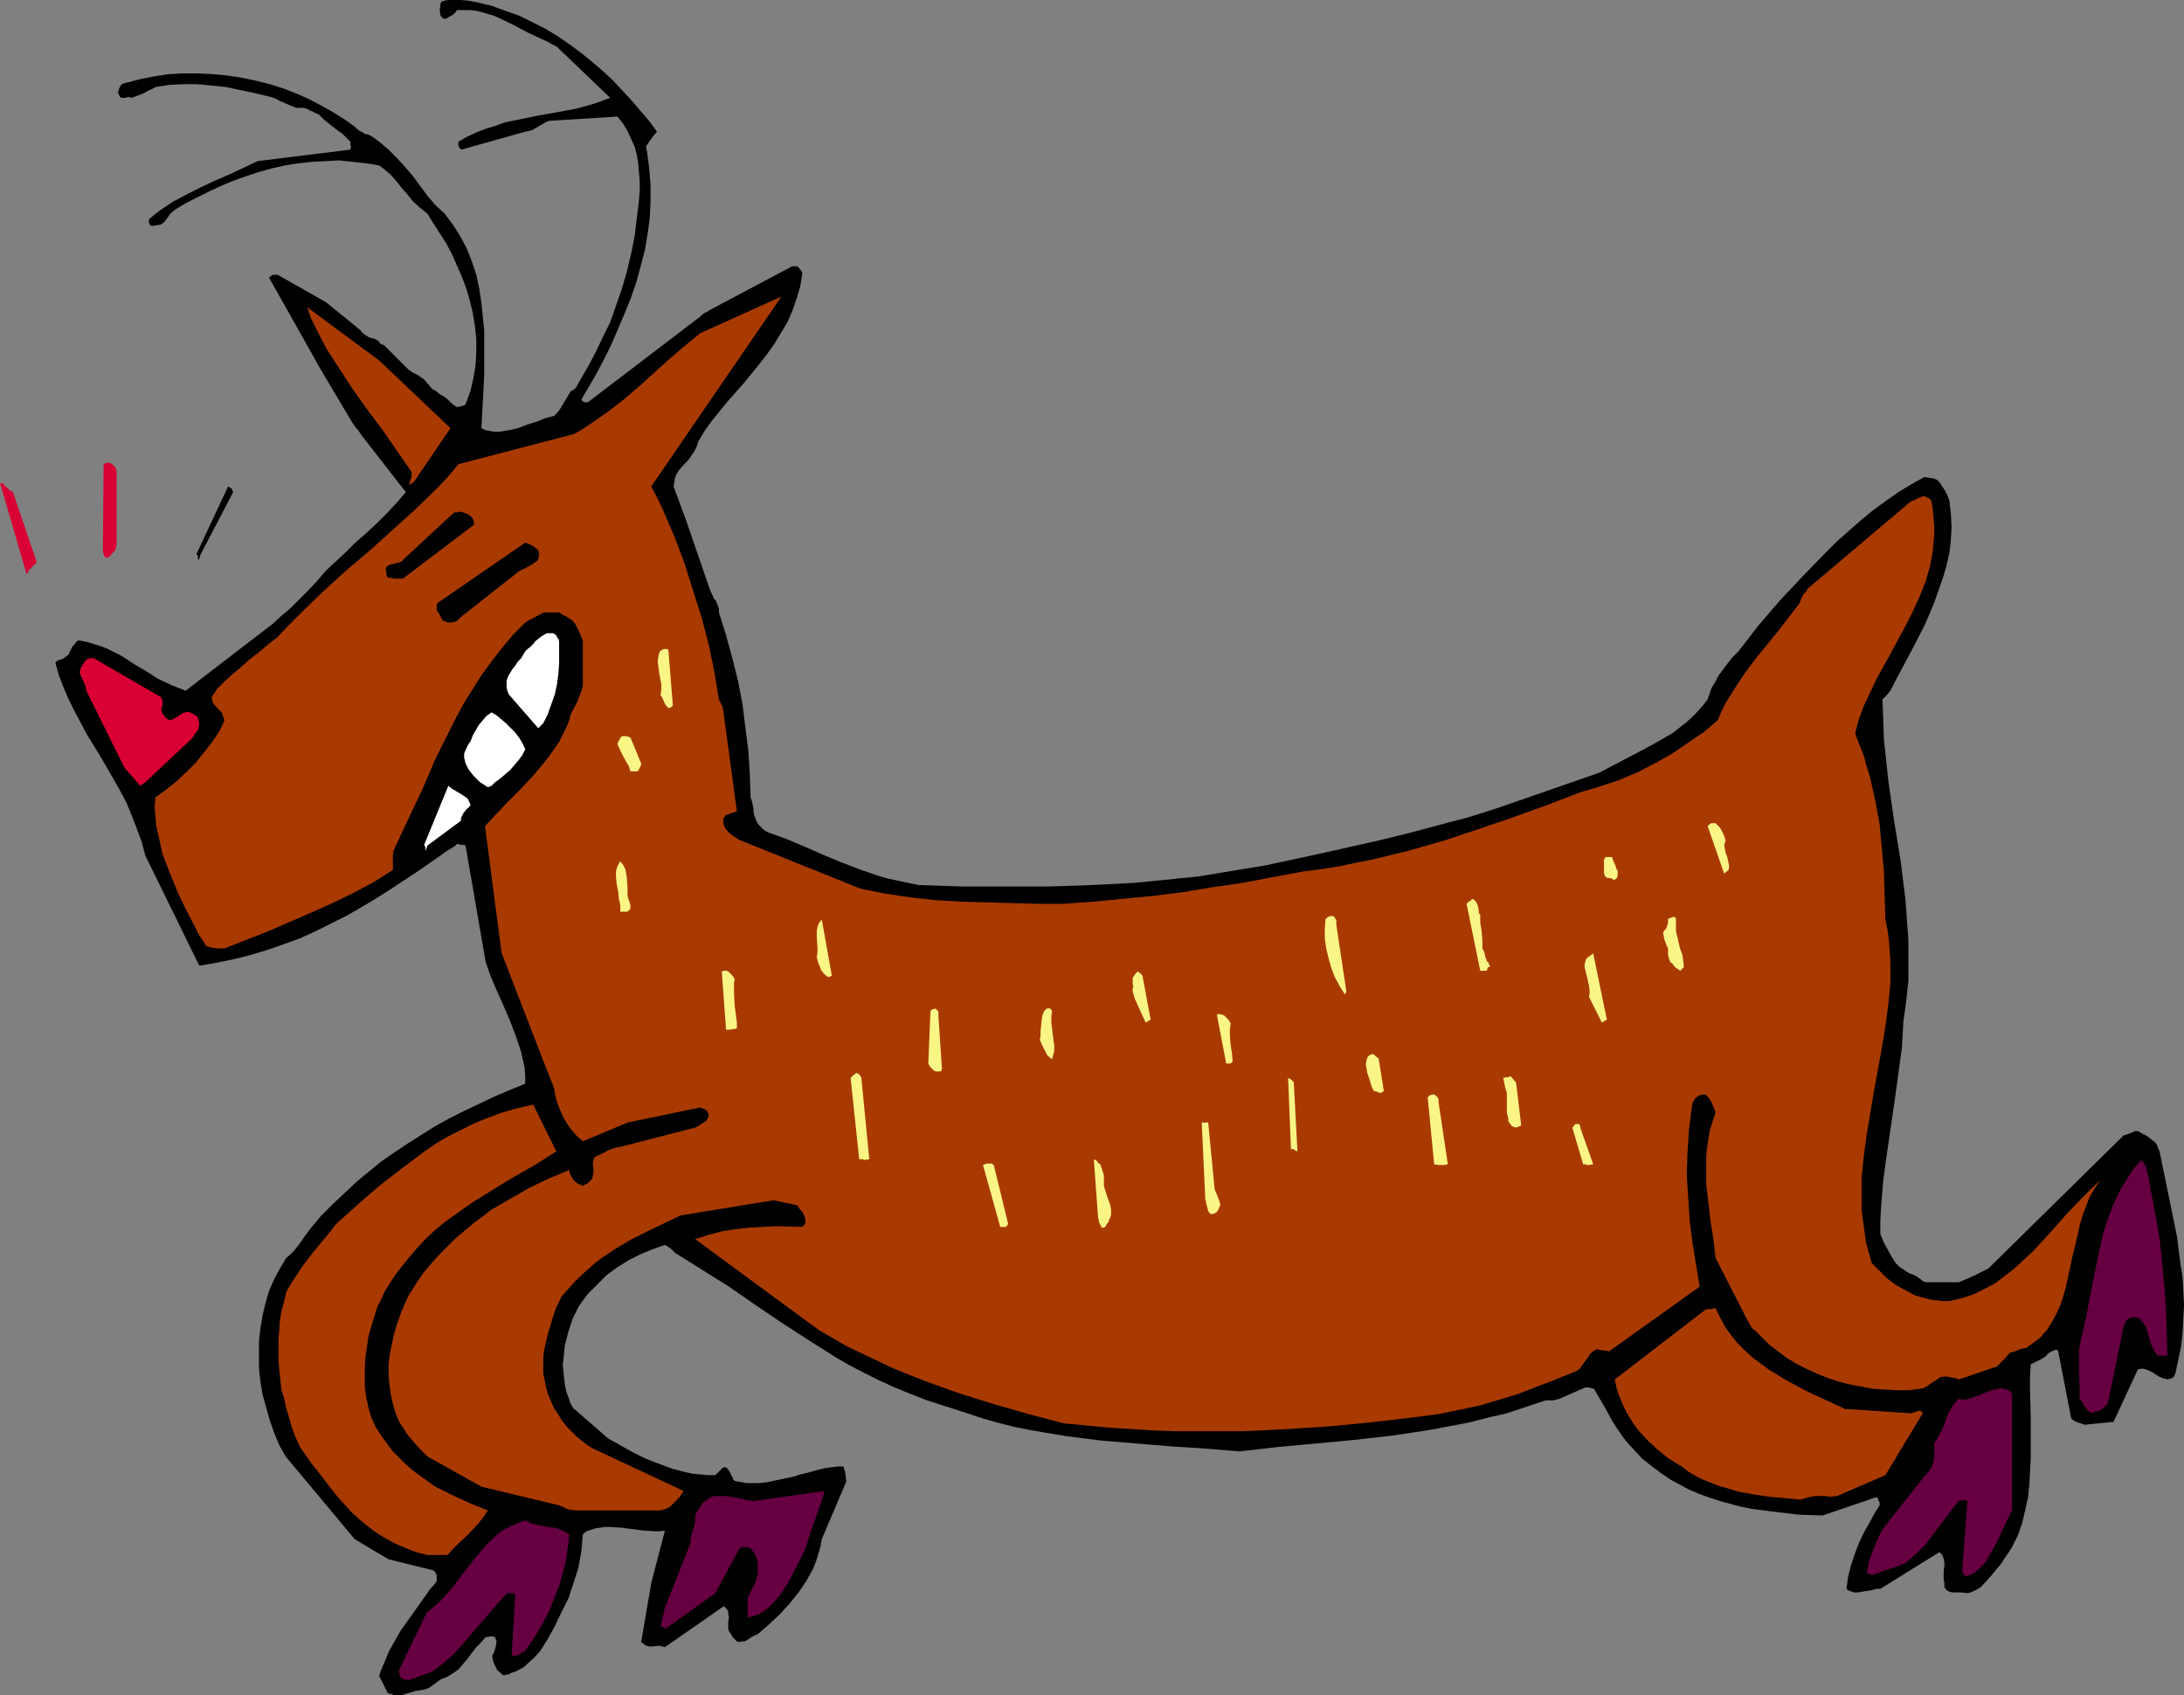 <?xml version="1.0" encoding="UTF-8" standalone="no"?>
<svg
   version="1.0"
   width="129.766mm"
   height="100.719mm"
   id="svg42"
   sodipodi:docname="Reindeer 22.wmf"
   xmlns:inkscape="http://www.inkscape.org/namespaces/inkscape"
   xmlns:sodipodi="http://sodipodi.sourceforge.net/DTD/sodipodi-0.dtd"
   xmlns="http://www.w3.org/2000/svg"
   xmlns:svg="http://www.w3.org/2000/svg">
  <rect width="100%" height="100%" fill="#808080" stroke="none"/>
  <sodipodi:namedview
     id="namedview42"
     pagecolor="#ffffff"
     bordercolor="#000000"
     borderopacity="0.25"
     inkscape:showpageshadow="2"
     inkscape:pageopacity="0.0"
     inkscape:pagecheckerboard="0"
     inkscape:deskcolor="#d1d1d1"
     inkscape:document-units="mm" />
  <defs
     id="defs1">
    <pattern
       id="WMFhbasepattern"
       patternUnits="userSpaceOnUse"
       width="6"
       height="6"
       x="0"
       y="0" />
  </defs>
  <path
     style="fill:#000000;fill-opacity:1;fill-rule:evenodd;stroke:none"
     d="m 88.395,380.67 h 0.808 0.808 l 1.616,-0.485 1.616,-0.485 0.97,-0.162 0.97,-0.162 0.646,-0.162 0.646,-0.323 1.131,-0.808 1.293,-0.969 0.808,-0.323 0.808,-0.323 1.293,-0.808 1.131,-0.808 0.97,-1.131 0.97,-1.131 0.97,-1.293 0.97,-1.293 1.131,-1.131 1.131,-1.293 h 0.485 l 0.485,-0.162 h 0.485 l 0.646,0.162 0.162,0.485 0.162,0.485 -0.162,1.131 -0.323,1.131 -0.485,0.969 0.162,1.131 0.485,1.131 0.485,0.969 0.97,0.808 0.323,0.323 h 0.323 l 0.808,-0.162 0.646,-0.323 0.97,-0.323 0.646,-0.323 0.646,-0.323 0.808,-0.485 0.646,-0.646 1.454,-1.293 1.454,-1.616 1.616,-2.585 1.616,-2.908 1.454,-3.07 1.616,-3.232 1.131,-3.393 1.131,-3.555 0.323,-1.939 0.323,-1.777 0.162,-1.777 0.162,-1.939 0.808,-0.646 0.97,-0.323 0.97,-0.323 1.131,-0.162 1.131,-0.162 h 1.131 l 2.424,0.162 5.171,0.646 2.424,0.162 h 1.131 l 1.131,-0.162 -3.07,11.795 -2.262,13.249 0.646,0.485 0.485,0.323 0.646,0.162 h 0.808 l 1.454,-0.162 0.646,0.162 0.646,0.162 13.251,-9.21 0.485,0.485 0.485,0.646 v 0.646 l 0.162,0.808 -0.162,0.808 v 1.616 l 0.162,0.646 0.485,0.646 0.323,0.646 0.646,0.646 0.323,0.323 0.485,0.162 0.646,-0.162 h 0.646 l 0.808,-0.485 0.97,-0.646 1.131,-0.485 2.424,-2.1 2.424,-2.262 2.101,-2.262 2.101,-2.585 1.778,-2.585 0.808,-1.454 0.808,-1.454 0.646,-1.616 0.485,-1.616 0.485,-1.616 0.323,-1.777 5.494,-12.926 -0.162,-1.616 -0.162,-0.808 -0.323,-0.969 h -1.293 l -1.293,0.162 -1.293,0.162 -1.454,0.323 -2.909,0.808 -1.454,0.323 -1.454,0.485 -3.07,0.646 -3.07,0.646 -1.616,0.162 h -1.454 -1.454 l -1.616,-0.323 h -0.485 l -0.485,-0.162 -0.323,-0.323 -0.162,-0.485 -0.323,-0.485 -0.162,-0.485 -0.323,-0.485 -0.485,-0.646 -0.323,-0.162 h -0.323 l -0.323,0.162 -0.323,0.323 -0.646,0.646 -0.646,0.646 h -1.616 l -1.778,-0.162 -1.616,-0.162 -1.616,-0.323 -3.07,-0.808 -3.07,-1.131 -2.909,-1.131 -2.909,-1.454 -5.494,-3.07 -7.595,-6.625 v 0.162 l -0.808,-1.293 -0.485,-1.454 -0.485,-1.293 -0.323,-1.454 -0.162,-1.454 -0.162,-1.616 -0.162,-1.454 0.162,-1.454 0.323,-3.07 0.808,-3.07 0.97,-2.908 1.293,-2.585 1.939,-2.747 2.262,-2.262 2.101,-2.1 2.424,-1.777 2.586,-1.616 2.586,-1.293 2.747,-1.131 2.747,-0.969 1.293,0.808 0.97,0.969 12.12,7.594 5.818,4.039 5.979,4.039 5.979,3.878 6.141,3.878 3.07,1.777 3.394,1.777 3.232,1.616 3.555,1.616 3.555,1.454 3.717,1.454 4.04,1.293 4.04,1.293 3.878,1.293 3.878,1.131 3.878,0.969 4.04,0.808 3.878,0.646 3.878,0.646 7.757,0.969 7.757,0.646 7.757,0.646 7.595,0.485 7.757,0.646 8.565,-0.969 8.726,-0.808 8.565,-0.808 8.565,-0.969 8.565,-1.293 4.202,-0.808 4.363,-0.808 4.363,-1.131 4.202,-0.969 4.363,-1.454 4.363,-1.454 h 0.97 0.808 l 0.646,-0.162 0.646,-0.162 5.818,-2.585 h 0.162 0.485 l 0.646,0.162 0.646,0.162 2.747,4.686 1.293,2.424 1.454,2.262 1.616,2.262 1.778,1.939 1.939,2.1 2.262,1.777 1.939,1.454 2.101,1.454 2.101,1.131 2.101,1.131 2.262,0.969 2.262,0.808 2.424,0.808 2.424,0.646 2.424,0.646 2.424,0.485 5.171,0.646 5.333,0.646 5.333,0.162 11.797,-4.039 h 0.485 l 0.162,0.485 0.323,0.646 v 0.646 l -1.131,1.777 -1.131,2.1 -1.293,2.262 -1.131,2.424 -0.97,2.585 -0.808,2.424 -0.646,2.585 -0.323,2.585 0.323,0.323 0.485,0.162 0.808,0.323 h 0.97 l 0.97,-0.162 0.97,-0.162 1.131,-0.162 0.97,-0.323 h 0.97 l 13.251,-8.24 0.323,0.323 0.323,0.323 0.323,0.808 0.162,0.969 v 0.808 l -0.162,0.969 v 0.969 0.969 l 0.162,0.808 v 0.485 0.485 l 0.323,0.323 0.162,0.323 0.646,0.323 0.646,0.162 h 1.778 l 1.778,0.162 0.97,-0.323 0.97,-0.485 0.808,-0.485 0.808,-0.808 1.454,-1.616 1.454,-1.777 0.97,-1.131 0.808,-1.293 0.808,-1.131 0.808,-1.293 1.293,-2.585 0.97,-2.747 0.646,-2.747 0.646,-2.908 0.323,-2.908 0.162,-3.07 0.162,-3.07 v -3.07 -6.14 l -0.162,-5.978 v -2.908 l 0.162,-2.908 1.616,-0.808 0.97,-0.485 0.97,-0.646 0.162,-0.323 0.162,-0.162 0.808,-0.485 0.808,-0.323 h 0.323 l 0.323,0.162 2.909,15.026 0.162,0.323 0.162,0.162 0.808,0.485 0.485,0.162 0.485,0.162 0.97,0.323 6.464,-0.646 5.494,-11.795 v 0 l 0.97,-0.162 0.808,0.162 0.808,0.323 0.646,0.323 1.454,0.969 0.808,0.323 1.131,0.323 0.646,-0.162 0.485,-0.162 0.323,-0.323 0.323,-0.646 0.646,-3.07 0.646,-3.07 0.323,-3.07 0.162,-3.07 0.162,-3.07 -0.162,-3.232 -0.162,-3.07 -0.485,-3.07 -0.808,-6.301 -1.293,-6.301 -1.293,-6.301 -1.293,-6.301 -0.323,-0.646 -0.162,-0.646 -0.323,-0.485 -0.485,-0.485 -0.485,-0.323 -0.323,-0.323 -0.646,-0.485 -0.97,-0.485 -0.485,-0.323 -0.646,-0.323 h -0.646 l -0.808,0.323 -0.323,0.162 -0.485,0.162 -0.97,0.323 v 0 l -30.381,29.891 -1.293,0.646 -1.616,0.808 -1.778,0.808 -1.939,0.808 h -6.464 -0.808 l -0.646,-0.162 -0.808,-0.646 -0.97,-0.646 -0.646,-0.323 -0.646,-0.162 -0.808,-0.485 -0.646,-0.485 -0.808,-0.485 -0.485,-0.485 -0.485,-0.485 -0.808,-1.293 -0.808,-1.454 -0.97,-1.777 -0.808,-1.939 v -2.908 l 0.162,-3.07 0.485,-5.978 0.808,-5.978 1.778,-12.118 0.808,-5.978 0.808,-5.817 0.162,-2.908 0.162,-2.908 0.646,-4.686 0.485,-4.524 v -4.524 -4.524 l -0.323,-4.524 -0.323,-4.524 -1.131,-9.048 -1.454,-8.887 -1.293,-9.048 -0.485,-4.524 -0.485,-4.524 -0.162,-4.524 -0.162,-4.524 0.97,-0.969 0.808,-0.969 1.131,-2.262 1.293,-2.424 2.586,-4.847 2.586,-5.009 1.131,-2.585 1.131,-2.747 0.97,-2.747 0.97,-2.747 0.808,-2.747 0.646,-2.908 0.323,-2.747 0.162,-3.07 -0.162,-2.908 -0.323,-2.908 -0.485,-1.293 -0.485,-0.969 -0.646,-0.969 -0.646,-0.969 -0.485,-0.485 -0.808,-0.323 -0.97,-0.162 -1.131,-0.162 -2.909,1.616 -2.909,1.777 -2.747,1.939 -2.909,2.1 -2.747,2.262 -2.747,2.424 -2.747,2.424 -2.586,2.585 -5.171,5.332 -5.01,5.332 -4.848,5.655 -4.363,5.655 -1.454,1.454 -1.131,1.454 -0.97,1.293 -0.97,1.293 -0.646,1.293 -0.808,1.293 -0.485,1.293 -0.485,1.454 -1.131,1.454 -1.293,1.454 -1.293,1.293 -1.293,1.131 -1.454,1.131 -1.454,1.131 -3.07,1.777 -3.232,1.777 -3.394,1.777 -3.394,1.777 -3.394,1.777 -22.786,7.917 -6.626,2.1 -6.787,1.777 -6.626,1.777 -6.626,1.616 -12.928,2.908 -12.766,2.747 -5.01,0.808 -4.848,0.808 -4.848,0.808 -4.848,0.485 -9.696,0.969 -9.696,0.485 -9.696,0.323 h -9.534 -9.696 l -9.696,-0.323 -2.424,-0.485 -2.262,-0.485 -2.262,-0.485 -2.262,-0.646 -4.202,-1.454 -4.202,-1.616 -3.878,-1.616 -4.04,-1.777 -4.202,-1.777 -4.04,-1.454 -0.646,-0.323 -0.485,-0.323 -0.485,-0.485 -0.485,-0.485 -0.485,-0.646 -0.323,-0.808 -0.323,-0.808 -0.162,-0.969 v -0.485 l -0.162,-0.808 -0.162,-0.808 -0.323,-0.969 -0.162,-5.009 -0.323,-5.332 -0.646,-5.009 -0.646,-5.332 -0.97,-5.17 -1.293,-5.17 -1.454,-5.332 -1.616,-5.17 v -0.808 l -0.162,-0.485 -0.485,-1.293 -0.485,-0.485 -0.323,-0.808 -0.323,-0.646 -0.323,-0.808 -5.333,-15.511 -2.747,-7.432 0.162,-0.969 0.162,-0.969 0.323,-0.808 0.485,-0.808 1.293,-1.454 0.646,-0.646 0.646,-0.808 0.485,-0.808 0.485,-0.646 0.485,-0.969 0.162,-0.485 0.162,-0.646 1.454,-2.424 1.616,-2.262 3.555,-4.363 3.717,-4.201 3.555,-4.363 1.616,-2.1 1.616,-2.262 1.454,-2.424 1.454,-2.424 1.131,-2.585 0.97,-2.747 0.808,-2.747 0.485,-3.07 -0.323,-0.485 -0.485,-0.646 -0.162,-0.162 -0.323,-0.162 h -0.485 -0.485 l -18.584,9.856 -0.485,0.323 -0.646,0.323 -0.485,0.323 -0.485,0.485 -25.21,19.227 h -0.323 -0.485 l -0.485,-0.323 v 0 l -0.162,-0.323 1.616,-2.747 1.778,-3.07 1.616,-3.07 1.616,-3.231 1.454,-3.393 1.454,-3.393 1.454,-3.555 1.293,-3.716 0.97,-3.555 0.97,-3.716 0.646,-3.716 0.485,-3.716 0.162,-3.716 v -3.716 l -0.323,-3.716 -0.485,-3.716 -0.162,-0.646 v -0.485 l 0.323,-0.485 0.323,-0.485 0.808,-1.131 0.97,-1.131 -1.778,-2.424 -1.939,-2.262 -1.939,-2.262 -2.101,-2.262 -2.101,-2.262 -2.262,-2.1 -2.424,-2.1 -2.424,-1.939 -2.586,-1.939 -2.586,-1.777 -2.909,-1.777 -2.909,-1.454 -2.909,-1.454 -3.232,-1.131 -3.07,-1.131 -3.394,-0.808 -1.778,-0.323 L 103.424,0 h -1.454 -1.454 l -0.646,0.162 -0.646,0.162 -0.323,0.485 V 1.293 l -0.162,0.969 0.162,1.131 0.162,0.323 0.162,0.162 0.323,0.323 h 0.646 l 0.485,-0.323 0.646,-0.323 0.485,-0.323 0.485,-0.485 0.323,-0.485 h 1.454 1.454 l 1.454,0.162 1.293,0.323 2.747,0.808 2.424,1.131 2.586,1.293 2.424,1.293 2.424,1.131 2.424,1.131 0.485,0.323 1.293,0.646 0.485,0.485 11.474,10.987 -1.778,0.646 -1.778,0.646 -4.04,1.131 -4.363,0.808 -4.525,0.808 -4.686,0.969 -2.424,0.485 -2.262,0.808 -2.101,0.646 -2.101,0.808 -2.101,0.969 -1.939,1.131 v 0.969 l 0.323,0.485 0.323,0.323 14.382,-4.039 0.808,-0.162 0.646,-0.162 1.131,-0.646 1.131,-0.646 0.808,-0.485 0.808,-0.323 15.352,-0.969 1.293,1.616 0.97,1.616 0.808,1.777 0.808,1.777 0.485,1.777 0.323,2.1 0.162,1.939 0.162,1.939 v 2.1 l -0.162,2.1 -0.485,4.039 -0.485,4.039 -0.808,4.039 -0.97,4.039 -1.131,3.878 -1.293,3.716 -1.293,3.716 -1.616,3.231 -1.616,3.393 -1.616,3.07 -1.778,3.07 -0.646,1.131 -0.323,0.646 -0.485,0.485 -0.808,0.485 -0.485,0.808 -0.97,1.616 -0.97,1.616 -0.646,0.808 -0.646,0.646 -1.939,0.485 -1.939,0.808 -2.101,0.646 -2.101,0.808 -2.101,0.485 -2.101,0.323 h -1.131 l -0.97,-0.162 -0.97,-0.162 -0.97,-0.485 0.162,-2.908 0.162,-2.908 0.323,-6.301 v -6.463 -3.231 l -0.323,-3.231 -0.323,-3.07 -0.485,-3.231 -0.646,-3.07 -0.97,-2.908 -1.131,-2.908 -1.454,-2.747 -1.616,-2.585 -0.97,-1.293 -0.97,-1.293 -2.101,-1.939 -1.778,-2.1 -3.232,-4.363 -1.778,-2.1 -1.778,-1.939 -1.939,-1.939 -2.101,-1.777 -0.646,-0.485 -0.646,-0.485 -0.808,-0.485 -0.485,-0.162 -0.646,-0.162 -0.485,-0.323 -0.646,-0.323 -0.646,-0.485 -0.485,-0.485 -2.262,-1.616 -2.586,-1.616 -2.586,-1.454 -2.747,-1.454 -2.909,-1.293 -2.909,-1.131 -3.07,-0.969 -3.232,-0.808 -3.07,-0.646 -3.232,-0.485 -3.394,-0.323 -3.232,-0.162 h -3.232 l -3.232,0.162 -3.232,0.485 -3.232,0.646 -0.646,0.162 -0.646,0.162 -1.131,0.323 -0.808,0.162 -0.97,0.323 -0.323,0.485 -0.323,0.808 -0.162,0.646 0.162,0.323 0.162,0.323 0.162,0.323 0.323,0.162 h 0.646 l 0.808,-0.162 h 0.323 l 0.485,0.162 1.293,-0.485 1.293,-0.485 1.131,-0.646 0.808,-0.323 0.808,-0.485 3.07,-0.485 3.232,-0.162 h 3.07 l 3.394,0.323 3.07,0.323 3.07,0.646 3.07,0.646 2.747,0.646 1.293,0.323 0.97,0.323 0.808,0.485 0.808,0.323 1.454,0.646 0.808,0.323 0.808,0.323 h 0.97 0.646 l 0.646,0.162 0.97,0.485 0.646,0.323 0.646,0.323 0.485,0.162 0.485,0.485 0.808,0.808 0.808,0.646 1.454,1.131 0.808,0.646 0.97,0.646 0.808,0.808 0.97,0.969 v 0.323 0.162 0.162 l 0.162,0.485 -0.162,0.646 -20.846,2.585 -3.07,1.454 -3.07,1.454 -3.394,1.454 -3.07,1.454 -3.232,1.616 -3.07,1.616 -2.909,1.939 -1.293,0.969 -1.293,1.131 v 0.646 l 0.162,0.485 0.323,0.323 h 0.323 l 0.97,-0.162 0.97,-0.162 0.646,-0.485 0.646,-0.808 0.323,-0.485 0.323,-0.485 0.646,-0.646 0.646,-0.485 2.424,-1.454 2.586,-1.293 2.586,-1.293 2.747,-1.293 2.747,-1.131 2.747,-0.969 2.909,-0.969 2.909,-0.808 2.909,-0.646 3.07,-0.485 2.909,-0.323 3.07,-0.162 3.07,-0.162 3.07,0.323 3.07,0.323 2.909,0.485 1.293,0.969 1.293,1.131 1.293,1.454 1.131,1.454 1.293,1.454 1.293,1.616 1.616,1.454 1.616,1.293 1.293,2.1 2.909,4.524 1.293,2.424 1.131,2.585 1.131,2.585 0.97,2.585 0.808,2.747 0.646,2.747 0.485,2.908 0.323,2.908 v 2.908 l -0.162,2.908 -0.485,2.908 -0.646,2.908 -1.131,3.07 -0.162,0.162 -0.485,0.162 -0.485,0.162 -0.808,0.162 -1.131,-0.808 -0.97,-0.969 -0.808,-0.646 -0.646,-0.323 -0.485,-0.323 -0.323,-0.323 -0.485,-0.323 -0.646,-0.323 -0.97,-1.131 -0.97,-1.131 -1.454,-0.969 -0.97,-0.485 -0.485,-0.323 -0.485,-0.323 -5.494,-5.494 -0.808,-0.323 -0.485,-0.646 -0.808,-0.485 -0.646,-0.162 -0.646,-0.162 -0.485,-0.323 -0.485,-0.323 -0.646,-0.485 -0.323,-0.485 -7.757,-6.301 -10.827,-6.14 h -1.131 l -0.485,0.323 -0.323,0.323 11.635,20.682 7.11,11.957 0.808,1.131 0.485,0.485 0.485,0.808 10.181,13.088 -1.939,2.262 -2.262,2.424 -2.262,2.262 -2.424,2.262 -2.424,2.1 -2.262,2.262 -2.262,2.1 -2.101,1.939 -1.939,2.262 -1.939,2.1 -2.101,2.1 -1.939,1.939 -2.101,1.777 -1.939,1.777 -2.101,1.616 -2.101,1.616 -15.352,11.795 -1.616,-0.646 -1.616,-0.646 -3.07,-1.454 -2.747,-1.777 -1.454,-0.808 -1.293,-0.808 -2.747,-1.777 -2.909,-1.454 -1.616,-0.646 -1.616,-0.485 -1.616,-0.485 -1.778,-0.323 -0.485,0.323 -0.323,0.485 -0.485,0.485 -0.323,0.646 -0.646,1.293 -0.646,0.485 -0.646,0.485 h -0.162 l -0.485,0.162 -0.485,0.162 -0.485,0.485 0.808,2.908 1.131,2.908 1.131,2.585 1.293,2.585 2.747,5.17 3.07,5.009 2.909,5.009 1.454,2.585 1.454,2.747 1.131,2.747 1.131,2.908 1.131,3.07 0.808,3.07 12.12,24.721 3.878,-0.646 3.878,-0.808 3.878,-0.969 3.717,-1.131 3.717,-1.293 3.555,-1.293 3.555,-1.616 6.787,-3.393 3.394,-1.939 3.232,-1.939 3.07,-1.939 6.141,-4.039 5.818,-4.039 0.646,-0.485 0.485,-0.323 0.808,-0.485 0.808,-0.485 0.485,-0.485 h 0.323 l 0.485,0.162 h 0.485 l 0.646,0.162 4.525,26.175 1.131,3.232 1.454,3.393 1.454,3.231 1.454,3.393 1.293,3.393 1.131,3.393 0.808,3.555 0.162,1.777 v 1.939 l -3.555,1.454 -3.394,1.454 -3.394,1.616 -3.394,1.616 -3.232,1.616 -3.232,1.777 -3.07,1.939 -3.07,1.939 -2.909,1.939 -3.07,2.1 -2.747,2.262 -2.747,2.262 -2.747,2.585 -2.747,2.585 -2.586,2.585 -2.424,2.908 -1.293,1.777 -1.131,1.616 -1.293,1.616 -0.808,0.808 -0.808,0.646 -1.454,2.424 -1.293,2.424 -1.131,2.585 -0.808,2.747 -0.646,2.747 -0.485,2.908 -0.323,2.908 v 3.07 3.07 l 0.323,2.908 0.485,2.908 0.808,2.908 0.808,2.908 0.97,2.747 1.131,2.747 1.454,2.585 15.514,18.581 7.595,4.524 9.858,2.424 0.323,0.162 0.323,0.323 0.323,0.646 v 0.808 0.485 l -0.162,0.323 -0.646,0.808 -0.646,0.646 -0.646,0.969 -5.979,8.402 -1.293,2.262 -1.293,2.262 -1.131,2.747 -0.646,1.454 -0.485,1.454 1.939,3.878 0.485,0.162 h 0.323 z"
     id="path1" />
  <path
     style="fill:#660040;fill-opacity:1;fill-rule:evenodd;stroke:none"
     d="m 91.789,377.277 5.333,-1.939 2.262,-1.777 2.262,-1.939 2.101,-2.262 1.939,-2.262 1.939,-2.262 4.04,-4.686 2.101,-2.262 0.162,-0.162 h 0.646 0.485 l 0.646,0.162 -0.808,13.895 h 0.323 0.485 l 0.646,-0.162 0.808,-0.485 0.808,-0.485 1.778,-2.585 1.778,-2.908 1.616,-3.07 1.293,-3.07 1.293,-3.393 0.97,-3.555 0.485,-1.939 0.162,-1.777 0.323,-1.939 0.162,-1.939 -1.131,-0.646 -1.131,-0.485 -1.131,-0.323 -1.293,-0.162 -2.586,-0.485 -1.293,-0.323 -1.293,-0.646 -1.778,0.646 -1.778,0.808 -1.616,0.808 -1.454,1.131 -1.293,1.293 -1.293,1.293 -2.424,2.908 -4.848,6.301 -1.293,1.454 -1.293,1.454 -1.454,1.293 -1.616,1.293 -6.302,13.088 v 0.323 l 0.162,0.323 0.162,0.646 0.485,0.485 0.485,0.162 h 0.485 z"
     id="path2" />
  <path
     style="fill:#660040;fill-opacity:1;fill-rule:evenodd;stroke:none"
     d="m 149.318,365.805 11.312,-8.079 5.333,-9.856 0.323,-0.323 0.485,-0.162 h 1.131 l 0.485,0.162 0.323,0.323 0.646,0.808 0.485,0.969 0.162,0.646 0.162,0.646 v 2.262 l -0.162,0.808 -0.162,0.646 -0.485,1.293 -0.646,1.131 -0.323,0.808 -0.485,0.808 v 4.524 l 1.131,-0.323 1.131,-0.323 1.131,-0.646 0.97,-0.646 0.808,-0.808 0.97,-0.969 0.808,-0.969 0.808,-1.131 1.454,-2.262 2.586,-5.009 1.131,-2.262 1.131,-3.555 1.131,-3.231 1.131,-3.232 0.97,-3.07 -15.998,2.262 -2.101,-0.323 -1.131,-0.323 -0.97,-0.162 -2.101,-0.323 h -1.131 -1.131 l -0.808,0.162 -0.646,0.323 -0.646,0.485 -0.646,0.485 -0.485,0.646 -0.485,0.808 -0.485,0.646 -0.323,0.808 v 0.808 0.808 l -0.485,1.616 -0.485,1.616 v 0.808 l -0.162,0.808 -5.656,14.219 -0.97,4.363 h 0.646 l 0.323,0.162 z"
     id="path3" />
  <path
     style="fill:#660040;fill-opacity:1;fill-rule:evenodd;stroke:none"
     d="m 420.321,353.687 6.464,-2.262 1.131,-0.485 0.97,-0.808 1.778,-1.616 1.778,-1.777 1.454,-1.939 3.07,-4.039 1.454,-1.939 1.454,-1.777 0.323,-0.162 h 0.323 0.646 l 0.646,0.162 -1.131,15.188 v 0.323 0.323 l 0.323,0.646 0.323,0.485 0.97,-0.323 0.97,-0.485 0.97,-0.808 0.808,-0.646 0.646,-0.808 0.646,-0.969 1.131,-1.939 1.131,-2.1 2.101,-4.524 1.131,-2.262 v -26.175 l -0.485,-0.646 -0.646,-0.323 -0.646,-0.162 -0.646,-0.162 -0.808,0.162 -0.808,0.162 -1.454,0.485 -1.778,0.808 -1.616,0.485 -0.808,0.323 -0.808,0.162 h -0.808 l -0.646,-0.162 -0.97,0.969 -0.808,1.293 -0.646,1.131 -0.485,1.293 -0.485,1.454 -0.646,1.293 -0.646,1.293 -0.808,1.131 v 3.07 l -0.162,0.646 v 0.646 l -0.485,1.131 -0.646,0.969 -0.97,1.131 -8.726,10.987 -0.646,0.969 -0.646,1.131 -0.646,1.293 -0.485,1.293 -1.131,2.908 -0.323,1.616 -0.323,1.454 0.485,0.162 h 0.323 z"
     id="path4" />
  <path
     style="fill:#a83a00;fill-opacity:1;fill-rule:evenodd;stroke:none"
     d="m 95.99,349.163 h 4.525 l 0.97,-1.131 1.131,-1.131 2.424,-2.262 2.424,-2.585 1.131,-1.454 0.97,-1.454 -4.04,-1.616 -3.878,-1.777 -3.878,-1.939 -1.616,-1.131 -1.778,-1.293 -1.778,-1.293 -1.616,-1.454 -1.454,-1.454 -1.454,-1.454 -1.293,-1.777 -1.293,-1.777 -1.131,-1.777 -0.97,-2.1 -0.646,-2.262 -0.485,-2.262 -0.323,-2.262 v -2.424 -2.262 l 0.162,-2.262 0.323,-2.262 0.323,-2.262 0.646,-2.262 0.646,-2.1 0.646,-2.1 0.97,-1.939 0.808,-1.777 1.131,-1.777 1.131,-1.777 1.131,-1.454 1.939,-2.424 1.778,-2.1 1.939,-2.1 2.101,-1.939 2.101,-1.777 2.262,-1.616 2.262,-1.616 2.101,-1.454 4.686,-2.908 4.525,-2.747 4.848,-2.747 4.525,-2.908 -5.171,-10.502 -3.555,0.808 -3.394,0.969 -3.07,1.131 -3.232,1.293 -2.909,1.454 -2.909,1.454 -2.747,1.616 -2.586,1.777 -2.586,1.939 -2.586,1.939 -5.01,3.878 -4.848,4.201 -4.848,4.363 -1.616,2.1 -1.616,1.939 -1.616,1.939 -2.747,3.555 -2.424,3.716 -1.131,1.939 -0.485,2.1 -0.646,2.262 -0.323,2.1 -0.162,2.262 -0.162,2.1 v 2.262 2.262 l 0.162,2.1 0.485,4.524 0.646,2.1 0.485,2.262 0.646,2.1 0.646,2.262 0.808,2.1 0.97,2.1 2.586,3.716 1.454,1.777 1.454,1.939 2.909,3.716 1.616,1.777 1.616,1.777 1.778,1.616 1.778,1.454 1.939,1.454 2.101,1.293 2.101,1.131 2.262,0.969 2.424,0.969 z"
     id="path5" />
  <path
     style="fill:#a83a00;fill-opacity:1;fill-rule:evenodd;stroke:none"
     d="m 128.957,339.145 h 19.392 l 0.646,-0.162 0.808,-0.323 0.646,-0.323 0.646,-0.646 1.454,-1.454 0.97,-1.454 -20.362,-9.533 -1.293,-0.808 -1.293,-0.969 -1.131,-0.969 -1.131,-1.131 -1.131,-1.131 -0.97,-1.293 -0.808,-1.293 -0.97,-1.454 -0.646,-1.454 -0.646,-1.454 -0.485,-1.616 -0.323,-1.616 -0.323,-1.616 v -1.616 -1.777 l 0.162,-1.777 0.808,-3.555 0.97,-3.231 0.485,-1.616 0.485,-1.293 0.646,-1.293 0.485,-1.131 1.454,-1.616 1.454,-1.616 1.454,-1.454 3.07,-2.747 1.454,-1.131 3.394,-2.262 3.555,-2.1 3.555,-1.777 7.434,-3.555 20.846,-3.393 5.333,1.131 0.485,0.808 0.646,0.646 0.323,0.646 0.323,0.808 v 0.646 0.646 l -0.323,0.323 -0.323,0.323 -5.818,-0.162 -3.07,0.162 -2.909,0.162 -3.07,0.323 -3.07,0.485 -3.07,0.808 -3.07,0.969 25.048,18.42 2.909,2.1 3.07,1.777 3.07,1.777 3.394,1.616 3.394,1.616 3.394,1.616 3.555,1.454 3.717,1.454 7.595,2.747 7.757,2.424 7.918,2.262 7.918,2.1 5.171,0.485 5.01,0.485 5.171,0.323 5.01,0.323 5.01,0.162 h 5.01 10.019 l 10.019,-0.485 9.696,-0.646 9.858,-0.969 9.534,-1.131 4.848,-0.646 4.686,-0.969 4.525,-0.969 4.363,-1.293 4.202,-1.293 4.202,-1.616 4.202,-1.616 4.363,-1.777 0.646,-0.323 0.485,-0.485 0.808,-1.131 0.485,-0.646 0.485,-0.646 0.485,-0.808 0.808,-0.646 0.323,-0.162 0.323,-0.162 0.808,0.162 0.808,0.162 h 0.485 l 0.646,0.162 20.362,-14.542 -0.808,-4.847 -0.808,-5.009 -0.646,-5.009 -0.323,-5.17 -0.323,-5.009 0.162,-5.009 0.323,-5.17 0.323,-2.424 0.323,-2.585 0.162,-0.969 0.323,-0.646 0.323,-0.485 0.485,-0.323 0.485,-0.323 0.646,-0.162 h 0.646 l 0.646,0.646 0.646,0.969 0.485,1.131 0.485,1.293 -0.646,1.939 -0.646,2.1 -0.323,1.939 -0.323,2.1 -0.162,1.939 v 2.1 4.039 l 0.485,4.039 0.485,4.201 0.646,4.039 0.485,4.201 7.272,14.219 0.323,0.485 0.323,0.646 0.323,0.485 0.646,0.485 1.616,1.616 1.616,1.616 1.939,1.454 1.939,1.454 2.101,1.293 2.262,1.131 2.424,1.131 2.424,0.969 2.424,0.808 2.586,0.646 2.586,0.485 2.586,0.485 2.586,0.162 2.586,0.162 h 2.747 l 2.586,-0.323 0.808,-0.162 0.646,-0.323 1.131,-0.808 1.293,-0.808 0.646,-0.485 0.97,-0.162 h 0.646 l 0.808,0.162 0.808,0.162 0.97,0.323 8.565,-2.908 1.131,-1.131 0.646,-0.646 0.485,-0.646 0.323,-0.323 0.323,-0.323 1.131,-0.323 1.131,-0.485 1.454,-0.323 2.262,-1.616 1.131,-0.969 0.485,-0.646 0.646,-0.646 1.131,-1.777 0.97,-1.777 0.97,-2.1 0.646,-1.939 0.646,-2.262 0.485,-2.262 0.97,-4.524 1.131,-4.686 0.485,-2.262 0.646,-2.262 0.808,-2.1 0.808,-2.1 1.131,-1.939 1.293,-1.777 -1.939,1.777 -1.939,1.939 -3.878,4.039 -3.717,4.201 -3.717,4.039 -2.101,1.939 -2.101,1.939 -2.101,1.616 -2.101,1.616 -2.424,1.293 -2.586,1.293 -2.586,0.808 -2.747,0.646 h -1.616 l -1.293,-0.162 -1.293,-0.162 -1.293,-0.323 -2.262,-0.646 -2.101,-1.131 -2.101,-1.131 -1.939,-1.454 -1.778,-1.777 -1.778,-1.777 -0.646,-2.262 -0.646,-2.424 -0.323,-2.424 -0.323,-2.262 -0.323,-2.424 v -2.424 -4.847 l 0.485,-4.847 0.646,-4.847 0.808,-4.847 0.808,-4.847 1.778,-9.694 0.808,-4.847 0.646,-4.847 0.485,-5.009 v -4.847 l -0.162,-2.262 -0.162,-2.424 -0.323,-2.424 -0.485,-2.424 -0.162,-5.332 -0.162,-5.332 -0.485,-5.332 -0.485,-5.332 -0.97,-5.17 -1.131,-5.17 -0.808,-2.585 -0.646,-2.424 -0.97,-2.424 -0.97,-2.585 0.808,-3.07 1.131,-3.07 1.454,-3.07 1.454,-3.07 3.394,-6.14 3.232,-5.978 1.616,-3.232 1.454,-3.231 1.293,-3.232 0.97,-3.393 0.323,-1.777 0.323,-1.777 0.162,-1.777 0.162,-1.777 v -1.777 l -0.162,-1.939 -0.162,-1.939 -0.323,-1.939 -0.162,-0.162 -0.162,-0.323 -0.485,-0.162 -0.808,-0.485 -0.323,0.162 -0.646,0.162 -1.293,0.646 -0.485,0.162 -0.485,0.323 -0.485,0.323 -0.485,0.485 -21.978,18.581 -0.323,0.646 -0.646,0.646 -0.485,0.969 -0.162,0.485 -0.162,0.485 -4.848,6.301 -5.01,6.14 -2.424,3.231 -2.262,3.393 -2.101,3.393 -0.97,1.939 -0.808,1.939 -3.07,2.585 -3.555,2.424 -3.555,2.424 -3.717,2.1 -4.04,2.1 -4.202,1.777 -4.363,1.454 -4.363,1.293 -7.595,2.908 -7.595,2.747 -7.595,2.585 -7.757,2.585 -7.918,2.262 -7.918,1.939 -4.04,0.808 -3.878,0.808 -4.04,0.646 -3.878,0.485 -6.949,1.293 -6.787,1.293 -6.787,0.969 -6.626,1.131 -6.626,0.808 -6.787,0.646 -6.626,0.646 -6.626,0.485 h -5.656 l -5.818,-0.162 -5.818,-0.162 -5.656,-0.162 -5.656,-0.323 -5.818,-0.646 -5.494,-0.808 -5.656,-1.131 -27.31,-10.987 -0.485,-0.323 -0.485,-0.323 -0.485,-0.323 -0.646,-0.485 -0.485,-0.485 -0.485,-0.646 -0.323,-0.646 -0.162,-0.808 v -0.646 l 0.323,-0.485 0.162,-0.323 0.485,-0.162 0.808,-0.323 0.646,-0.162 0.646,-0.323 -2.909,-21.489 -0.162,-1.131 -0.162,-0.808 -0.808,-1.616 -0.97,-5.978 -1.293,-6.301 -1.616,-6.14 -1.939,-6.14 -1.939,-6.14 -2.262,-5.978 -2.424,-5.655 -1.293,-2.747 -1.454,-2.747 29.25,-42.656 -18.261,8.24 -3.555,2.908 -3.394,2.908 -3.394,3.07 -3.394,3.07 -3.394,2.908 -3.555,2.747 -3.717,2.585 -1.939,1.293 -1.939,1.131 -26.018,6.786 -2.262,2.747 -2.424,2.585 -5.01,4.847 -5.01,4.524 -5.01,4.524 -5.333,4.524 -5.171,4.686 -5.171,5.009 -2.586,2.585 -2.586,2.747 -2.262,1.777 -2.101,1.777 -2.101,1.616 -1.778,1.616 -1.939,1.616 -1.778,1.616 -1.616,1.616 -1.293,1.939 0.162,0.646 0.162,0.646 0.97,1.131 0.97,0.969 0.323,0.808 0.323,0.969 -1.131,2.424 -1.616,2.424 -1.778,2.262 -1.939,2.424 -2.101,2.1 -2.262,2.1 -2.424,1.939 -2.262,1.616 -0.162,2.1 0.162,2.1 0.162,2.1 0.485,2.1 0.485,2.262 0.485,2.1 1.616,4.201 1.778,4.363 1.939,4.039 1.939,3.716 0.97,1.939 1.131,1.616 0.162,0.485 0.485,0.323 0.485,0.162 0.646,0.162 1.131,0.162 h 1.616 l 9.858,-3.878 4.848,-2.1 4.848,-2.1 4.686,-2.1 4.686,-2.262 4.525,-2.424 4.363,-2.747 v -0.808 -2.424 l 0.162,-1.131 3.232,-6.948 3.232,-6.786 2.909,-6.786 3.232,-6.463 1.616,-3.231 1.778,-3.232 1.939,-3.07 1.939,-3.07 2.262,-3.07 2.262,-2.908 2.424,-2.908 2.747,-2.747 0.808,-0.485 0.97,-0.485 1.131,-0.646 1.293,-0.646 h 3.394 l 0.485,0.323 0.485,0.323 0.485,0.162 0.97,0.646 0.485,0.323 0.485,0.485 0.485,0.808 0.485,0.969 0.485,1.131 0.485,1.293 v 10.018 l -0.323,1.131 -0.323,0.808 -0.646,1.777 -0.97,1.777 -0.485,0.969 -0.323,1.293 -0.646,1.616 -0.808,1.616 -0.808,1.616 -1.131,1.616 -1.131,1.616 -1.131,1.454 -2.586,3.07 -2.747,2.908 -2.909,2.908 -2.586,2.747 -2.424,2.585 3.717,28.437 8.726,22.62 3.07,7.756 0.323,1.939 0.485,1.616 0.646,1.616 0.646,1.454 0.97,1.616 0.97,1.293 1.131,1.293 1.293,1.131 10.019,-4.201 16.322,-3.393 0.808,0.323 0.646,0.323 0.162,0.323 0.162,0.323 0.162,0.485 -0.162,0.485 -0.323,0.646 -0.646,0.485 -0.323,0.162 -0.485,0.323 -0.485,0.323 -0.646,0.323 -16.322,4.201 -0.808,0.162 -0.808,0.162 -1.454,0.485 -1.454,0.808 -1.778,0.808 -0.162,0.485 -0.162,0.485 v 0.969 l 0.162,1.131 -0.162,0.969 -0.162,0.808 -0.485,0.485 -0.646,0.646 -0.485,0.162 -0.485,0.323 -0.646,-0.323 -0.485,-0.162 -0.808,-0.646 -0.323,-0.485 -0.323,-0.485 -0.323,-0.646 -0.162,-0.808 -4.686,1.939 -4.363,2.1 -4.202,2.424 -4.202,2.424 -2.101,1.616 -1.939,1.454 -1.939,1.616 -1.939,1.616 -1.778,1.777 -1.939,1.939 -1.778,1.939 -1.778,2.1 -1.131,1.616 -1.131,1.777 -1.131,1.777 -0.97,2.1 -0.808,1.939 -0.808,2.262 -0.646,2.1 -0.485,2.262 -0.485,2.262 -0.323,2.424 v 2.262 l 0.162,2.262 0.323,2.262 0.485,2.262 0.646,2.262 0.97,2.1 0.808,1.131 0.646,1.131 1.454,1.777 1.454,1.616 1.778,1.777 12.12,6.786 17.453,4.201 0.808,0.323 0.646,0.323 0.808,0.323 h 0.485 z"
     id="path6" />
  <path
     style="fill:#a83a00;fill-opacity:1;fill-rule:evenodd;stroke:none"
     d="m 405.939,336.237 0.808,-0.162 0.808,-0.162 h 1.616 0.808 l 0.808,0.162 1.778,-0.162 10.827,-4.686 8.403,-13.895 -0.162,-0.323 -0.323,-0.162 -0.323,-0.162 -0.323,0.162 -0.97,0.323 -0.485,0.162 h -0.323 l -14.221,-0.969 v 0.162 l -4.525,-2.1 -4.525,-2.1 -4.202,-2.262 -4.04,-2.424 -1.939,-1.454 -1.778,-1.293 -1.778,-1.616 -1.616,-1.616 -1.454,-1.777 -1.293,-1.777 -1.131,-2.1 -1.131,-2.262 h -0.323 l -0.646,0.162 h -0.646 l -0.646,0.162 -20.362,15.673 0.323,1.616 0.485,1.616 0.646,1.616 0.646,1.454 0.646,1.293 1.616,2.585 0.97,1.293 2.101,2.262 2.262,2.1 2.424,1.939 2.909,1.777 1.454,1.131 1.616,0.969 1.616,0.808 1.616,0.646 1.616,0.646 1.616,0.485 3.232,0.969 3.555,0.646 3.394,0.485 6.949,0.646 z"
     id="path7" />
  <path
     style="fill:#660040;fill-opacity:1;fill-rule:evenodd;stroke:none"
     d="m 470.417,317.01 0.808,-0.162 0.646,-0.323 0.646,-0.485 0.808,-0.808 3.555,-17.288 0.323,-0.808 0.323,-0.646 0.646,-0.485 0.485,-0.162 0.485,-0.162 0.646,0.162 0.646,0.162 0.323,0.485 0.485,0.485 0.646,0.969 0.485,1.454 0.323,1.293 0.485,1.454 0.646,1.293 0.323,0.485 0.485,0.485 h 2.101 l -0.162,-5.009 -0.162,-5.009 -0.323,-5.009 -0.485,-5.17 -0.485,-5.009 -0.808,-5.009 -0.97,-5.17 -0.97,-5.17 -0.162,-0.808 -0.323,-0.969 -0.323,-0.808 -0.323,-0.485 -0.323,-0.323 -1.778,1.939 -1.454,2.262 -1.293,2.1 -1.293,2.424 -0.97,2.424 -0.97,2.585 -0.808,2.585 -0.646,2.747 -1.131,5.494 -1.131,5.655 -1.131,5.817 -1.293,5.655 -0.162,1.616 v 4.524 l 0.162,2.908 v 2.908 l 0.646,0.808 0.485,0.969 0.646,0.808 0.485,0.323 0.485,0.323 z"
     id="path8" />
  <path
     style="fill:#faf585;fill-opacity:1;fill-rule:evenodd;stroke:none"
     d="m 225.917,275.485 0.485,-0.646 -3.232,-13.249 -0.485,-0.323 h -0.485 -0.646 l -0.808,0.323 3.878,13.895 z"
     id="path9" />
  <path
     style="fill:#faf585;fill-opacity:1;fill-rule:evenodd;stroke:none"
     d="m 248.541,274.839 0.323,-0.323 0.162,-0.485 0.485,-1.131 v -1.293 l -0.162,-0.969 -0.808,-2.262 -0.646,-2.1 v -1.131 -1.293 l -0.646,-1.939 -0.162,-0.485 -0.485,-0.323 -0.323,-0.485 -0.646,-0.323 0.97,13.249 0.162,0.323 v 0.485 l 0.485,0.969 0.162,0.323 h 0.485 v 0 l 0.323,-0.162 0.162,-0.323 z"
     id="path10" />
  <path
     style="fill:#faf585;fill-opacity:1;fill-rule:evenodd;stroke:none"
     d="m 272.78,272.415 0.323,-0.162 0.323,-0.323 0.323,-0.646 0.323,-0.808 -0.485,-1.454 -0.323,-0.808 -0.485,-1.131 -1.454,-15.026 h -1.454 l 0.808,17.45 0.162,0.162 v 0.485 l 0.162,0.485 0.323,1.293 0.323,0.485 0.162,0.162 h 0.323 0.323 z"
     id="path11" />
  <path
     style="fill:#faf585;fill-opacity:1;fill-rule:evenodd;stroke:none"
     d="m 323.038,261.59 h 0.808 0.485 l 0.808,-0.162 -2.101,-14.057 v 0.162 -0.323 -0.485 l -0.485,-0.646 -0.485,-0.323 h -0.323 l -0.646,0.162 -0.323,0.323 -0.162,0.162 1.454,15.026 z"
     id="path12" />
  <path
     style="fill:#faf585;fill-opacity:1;fill-rule:evenodd;stroke:none"
     d="m 356.812,261.59 0.97,-0.162 -2.909,-8.24 v -0.323 l -0.162,-0.323 -0.162,-0.162 h -0.646 l -0.323,0.162 -0.162,0.323 -0.323,0.323 2.424,8.24 h 0.646 l 0.162,0.162 z"
     id="path13" />
  <path
     style="fill:#faf585;fill-opacity:1;fill-rule:evenodd;stroke:none"
     d="m 194.081,260.459 1.131,-0.162 -1.778,-18.258 v -0.162 l -0.162,-0.162 -0.323,-0.485 -0.323,-0.162 -0.323,-0.162 -0.808,0.646 -0.323,0.323 -0.162,0.162 1.939,18.258 h 0.485 0.323 z"
     id="path14" />
  <path
     style="fill:#faf585;fill-opacity:1;fill-rule:evenodd;stroke:none"
     d="m 291.364,258.52 -0.808,-15.188 V 243.17 l -0.162,-0.323 -0.485,-0.485 -0.646,-0.323 0.646,15.996 h 0.646 l 0.323,0.323 z"
     id="path15" />
  <path
     style="fill:#faf585;fill-opacity:1;fill-rule:evenodd;stroke:none"
     d="m 340.491,253.188 1.131,-0.485 -1.131,-9.371 -0.162,-0.485 -0.162,-0.162 v 0 h -0.162 v -0.162 l -0.323,-0.323 -0.323,-0.485 h -0.323 l -0.323,0.162 h -0.485 l -0.646,0.162 0.162,0.808 0.162,0.808 0.162,0.808 0.323,0.969 v 4.363 0.162 l 0.162,0.485 0.162,0.646 v 0.646 l 0.323,0.485 0.323,0.485 0.485,0.323 z"
     id="path16" />
  <path
     style="fill:#faf585;fill-opacity:1;fill-rule:evenodd;stroke:none"
     d="m 310.11,245.432 0.646,-0.485 -1.131,-7.109 -0.162,-0.323 -0.323,-0.162 -0.485,-0.485 -0.323,-0.162 h -0.323 l -0.323,0.162 -0.485,0.323 -0.323,0.808 -0.162,0.969 0.162,0.969 0.162,0.969 0.646,1.939 0.323,1.131 0.485,0.969 0.646,0.162 0.323,0.162 z"
     id="path17" />
  <path
     style="fill:#faf585;fill-opacity:1;fill-rule:evenodd;stroke:none"
     d="m 211.534,240.1 -0.808,-12.28 v -0.485 -0.323 l -0.323,-0.162 -0.162,-0.323 h -0.162 -0.323 l -0.485,0.162 -0.323,0.323 -0.485,11.795 0.162,0.323 0.323,0.485 0.323,0.323 0.485,0.485 0.485,0.162 h 0.485 0.485 l 0.162,-0.162 z"
     id="path18" />
  <path
     style="fill:#faf585;fill-opacity:1;fill-rule:evenodd;stroke:none"
     d="m 276.336,238.807 0.485,-0.485 v 0.162 l -0.162,-1.939 -0.323,-2.1 -0.162,-2.1 v -1.131 l 0.162,-1.131 v -0.323 l -0.162,-0.323 -0.323,-0.485 -0.485,-0.485 -0.485,-0.485 -0.485,-0.162 -0.646,-0.162 -0.485,0.162 2.101,10.987 z"
     id="path19" />
  <path
     style="fill:#faf585;fill-opacity:1;fill-rule:evenodd;stroke:none"
     d="m 236.421,237.192 0.323,-1.131 v -1.293 l -0.323,-2.424 -0.323,-2.747 v -1.293 l 0.162,-1.293 -0.323,-0.485 -0.485,-0.162 -0.485,0.162 -0.485,0.485 -0.323,0.808 -0.162,0.646 -0.162,1.454 -0.162,1.616 v 0.969 l -0.162,0.969 0.485,1.131 0.485,0.969 0.646,1.293 0.485,0.485 0.646,0.485 z"
     id="path20" />
  <path
     style="fill:#faf585;fill-opacity:1;fill-rule:evenodd;stroke:none"
     d="m 163.701,231.213 0.97,-0.162 h 0.323 l 0.485,-0.162 v -1.293 l -0.162,-1.293 -0.323,-2.424 -0.162,-2.747 v -1.293 -1.293 l 0.162,-0.485 -0.162,-0.485 -0.323,-0.485 -0.485,-0.485 -0.485,-0.485 -0.485,-0.162 h -0.485 l -0.485,0.162 0.97,13.088 z"
     id="path21" />
  <path
     style="fill:#faf585;fill-opacity:1;fill-rule:evenodd;stroke:none"
     d="m 258.398,228.951 -1.778,-9.533 v -0.162 l -0.162,-0.323 -0.323,-0.323 -0.646,-0.485 -0.485,0.485 -0.323,0.485 -0.323,0.485 v 1.293 l 0.162,0.646 -0.162,0.485 v 0.646 l 0.485,1.616 0.808,1.777 0.808,1.777 0.808,1.777 z"
     id="path22" />
  <path
     style="fill:#faf585;fill-opacity:1;fill-rule:evenodd;stroke:none"
     d="m 360.852,228.951 -3.07,-14.865 -0.646,0.485 -0.485,0.323 -0.485,0.485 -0.162,0.646 -0.162,0.485 v 0.646 l 0.323,1.293 0.323,1.293 0.162,0.808 0.162,0.646 0.162,1.293 v 0.646 l -0.162,0.646 2.909,5.817 z"
     id="path23" />
  <path
     style="fill:#faf585;fill-opacity:1;fill-rule:evenodd;stroke:none"
     d="m 302.353,222.65 -2.262,-15.026 v -0.969 l -0.162,-0.323 -0.323,-0.485 -0.323,-0.162 h -0.485 l -0.485,0.162 -0.646,0.485 -0.162,2.1 v 2.262 l 0.323,2.262 0.485,2.1 0.646,2.262 0.808,2.1 1.131,2.1 1.131,1.777 z"
     id="path24" />
  <path
     style="fill:#faf585;fill-opacity:1;fill-rule:evenodd;stroke:none"
     d="m 186.809,219.095 -2.262,-12.603 -0.323,0.323 -0.323,0.485 -0.323,0.808 -0.162,0.969 v 1.293 l 0.162,2.424 v 1.131 l -0.162,0.969 0.323,1.293 0.485,1.131 0.162,0.485 0.485,0.646 0.485,0.485 0.646,0.485 z"
     id="path25" />
  <path
     style="fill:#faf585;fill-opacity:1;fill-rule:evenodd;stroke:none"
     d="m 333.865,217.964 0.162,-0.485 0.162,-0.323 h 0.323 v -0.162 h 0.162 l -0.323,-0.485 v -0.162 l -0.162,-0.323 -0.323,-0.162 v -0.323 l -0.323,-0.646 -0.162,-0.969 -0.485,-0.969 v -1.777 l -0.162,-2.1 -0.323,-1.939 v -1.777 l -0.323,-0.323 v -0.485 l -0.162,-0.969 -0.162,-0.485 -0.323,-0.646 -0.323,-0.323 -0.485,-0.323 -0.323,0.323 v 0.162 h -0.162 l -0.323,0.162 -0.162,0.162 -0.323,0.323 3.07,15.026 z"
     id="path26" />
  <path
     style="fill:#faf585;fill-opacity:1;fill-rule:evenodd;stroke:none"
     d="m 378.144,217.156 -0.162,-1.454 -0.162,-1.293 -0.485,-1.293 -0.323,-1.293 -0.646,-2.747 v -1.293 -1.454 l -0.162,-0.323 -0.323,-0.162 -0.485,0.162 -0.808,0.323 v 0.808 l -0.162,0.646 -0.323,0.808 -0.323,0.323 -0.323,0.485 0.162,0.808 0.162,0.808 0.323,0.808 0.162,0.485 0.323,0.646 v 1.454 l 0.162,0.646 0.323,0.969 0.485,0.323 0.323,0.485 0.485,0.485 0.485,0.323 0.485,0.323 z"
     id="path27" />
  <path
     style="fill:#faf585;fill-opacity:1;fill-rule:evenodd;stroke:none"
     d="m 140.915,204.715 0.646,-0.646 v -0.808 l -0.162,-0.646 -0.323,-0.808 -0.162,-0.969 v -1.777 l -0.162,-2.1 -0.162,-0.969 -0.162,-0.808 -0.485,-0.969 -0.646,-0.808 -0.323,0.485 -0.323,0.646 -0.162,0.485 -0.162,0.646 v 1.293 l 0.162,1.616 0.323,1.616 0.162,1.616 0.323,1.454 v 1.454 z"
     id="path28" />
  <path
     style="fill:#faf585;fill-opacity:1;fill-rule:evenodd;stroke:none"
     d="m 362.468,197.606 0.646,-0.485 0.162,-0.646 v -0.485 -0.485 l -0.323,-0.485 -0.162,-0.646 -0.323,-0.646 -0.485,-1.293 h -1.454 l -0.162,0.323 -0.162,0.323 v 0.808 0.646 0.485 0.323 0.323 0.323 l 0.162,0.646 0.485,0.485 h 0.646 l 0.485,0.162 z"
     id="path29" />
  <path
     style="fill:#faf585;fill-opacity:1;fill-rule:evenodd;stroke:none"
     d="m 388.163,195.344 0.162,-0.808 -0.162,-0.808 -0.162,-0.808 -0.162,-0.646 -0.323,-0.808 -0.162,-0.808 -0.162,-0.969 0.323,-0.969 -0.323,-0.969 -0.485,-1.131 -0.485,-0.808 -0.97,-0.969 h -0.97 l -0.485,0.323 -0.323,0.323 3.717,10.664 z"
     id="path30" />
  <path
     style="fill:#ffffff;fill-opacity:1;fill-rule:evenodd;stroke:none"
     d="m 95.99,189.85 7.434,-5.494 v 0.162 l 0.162,-0.969 0.485,-0.969 0.646,-0.808 0.97,-0.969 -0.323,-0.808 -0.323,-0.646 -0.646,-0.485 -0.485,-0.323 -0.808,-0.485 -0.808,-0.485 -0.808,-0.485 -0.808,-0.646 -5.494,13.411 h 0.162 l 0.162,0.323 v 0.646 0.162 0 l 0.162,-0.162 v -0.162 l 0.162,-0.323 z"
     id="path31" />
  <path
     style="fill:#d90033;fill-opacity:1;fill-rule:evenodd;stroke:none"
     d="m 32.643,175.632 10.342,-9.694 0.485,-0.646 0.323,-0.485 0.162,-0.323 0.323,-0.323 0.323,-0.485 v -0.485 l 0.162,-0.808 -0.162,-0.646 -0.323,-0.808 -0.646,-0.485 -0.97,-0.485 -0.646,-0.162 -0.485,0.162 -0.485,0.162 -0.485,0.323 -0.97,0.646 -0.646,0.323 -0.808,0.323 -0.646,-0.323 -0.485,-0.485 -0.485,-0.646 -0.323,-0.969 0.162,-0.485 0.162,-0.646 v -0.808 l -0.323,-0.808 -15.352,-8.887 -0.485,0.162 h -0.485 l -0.485,0.323 -0.323,0.323 -0.646,0.969 -0.485,1.131 v 0.646 l 0.162,0.323 0.485,1.131 0.485,0.969 0.162,0.646 0.162,0.808 8.565,17.288 3.555,4.039 z"
     id="path32" />
  <path
     style="fill:#ffffff;fill-opacity:1;fill-rule:evenodd;stroke:none"
     d="m 110.373,176.44 0.808,-0.808 1.131,-0.808 1.131,-0.969 1.131,-0.969 0.97,-1.131 0.97,-1.131 0.808,-1.131 0.646,-1.293 -0.646,-1.293 -0.646,-1.131 -0.97,-1.293 -0.97,-0.969 -1.131,-1.131 -1.131,-0.969 -0.97,-0.808 -1.131,-0.646 -1.131,0.808 -0.97,1.131 -0.808,0.969 -0.646,1.131 -0.646,1.131 -0.485,1.293 -0.485,0.646 -0.323,0.646 -0.646,1.454 v 0.323 0.646 l 0.162,0.646 0.162,0.646 0.323,0.646 0.323,0.646 0.485,0.646 0.646,0.808 0.646,0.646 0.808,0.808 1.778,1.131 z"
     id="path33" />
  <path
     style="fill:#faf585;fill-opacity:1;fill-rule:evenodd;stroke:none"
     d="m 143.016,173.208 0.323,-0.162 0.162,-0.323 0.323,-0.646 0.162,-0.323 v -0.323 l -2.262,-5.494 -0.162,-0.323 -0.323,-0.162 -0.646,-0.162 h -0.808 l -0.323,0.162 -0.162,0.323 -0.323,0.485 -0.323,0.808 0.646,1.454 0.646,1.293 0.808,1.454 0.485,0.808 0.323,1.131 z"
     id="path34" />
  <path
     style="fill:#ffffff;fill-opacity:1;fill-rule:evenodd;stroke:none"
     d="m 122.008,162.383 0.97,-1.939 0.808,-2.262 0.808,-2.262 0.485,-2.262 0.323,-2.424 0.162,-2.424 v -2.424 -2.424 l -0.162,-0.485 -0.162,-0.162 -0.323,-0.646 -0.646,-0.485 h -0.485 -0.485 -0.485 l -0.323,0.162 -0.808,0.485 -0.646,0.485 -0.808,0.646 -0.485,0.646 -0.646,0.646 -0.646,0.485 -0.485,0.485 -0.485,0.808 -0.485,0.808 -0.646,0.646 -0.646,0.969 -0.646,0.808 -0.97,1.616 -0.323,0.969 v 0.808 0.646 l 0.162,0.808 0.323,0.808 6.626,7.594 z"
     id="path35" />
  <path
     style="fill:#faf585;fill-opacity:1;fill-rule:evenodd;stroke:none"
     d="m 151.096,158.343 -0.97,-12.118 -0.162,-0.485 h -0.485 -0.485 l -0.808,0.485 -0.162,0.485 -0.162,0.646 -0.162,1.293 0.162,1.131 0.162,1.293 0.485,2.585 v 1.131 l -0.162,1.131 v 0.162 0 l 0.323,0.485 0.646,1.454 0.323,0.485 0.485,0.485 h 0.162 l 0.323,-0.162 0.323,-0.162 z"
     id="path36" />
  <path
     style="fill:#000000;fill-opacity:1;fill-rule:evenodd;stroke:none"
     d="m 100.515,139.762 h 1.131 l 0.485,-0.162 0.485,-0.162 0.97,-0.969 12.12,-9.533 v 0 l 0.485,-0.485 0.646,-0.323 0.646,-0.323 0.646,-0.323 1.454,-0.808 0.646,-0.485 0.646,-0.485 v -0.323 l 0.162,-0.485 v -0.646 l -0.162,-0.646 -0.485,-0.485 -0.646,-0.485 -0.646,-0.323 -1.131,-0.485 -19.715,13.572 -0.162,0.485 v 0.646 0.485 l 0.323,0.485 0.485,0.808 0.485,0.969 z"
     id="path37" />
  <path
     style="fill:#000000;fill-opacity:1;fill-rule:evenodd;stroke:none"
     d="m 88.395,129.906 h 2.101 L 106.494,117.788 v -0.323 l -0.162,-0.485 -0.162,-0.485 -0.323,-0.485 -0.323,-0.162 -0.323,-0.323 -0.808,-0.323 -0.808,-0.323 h -0.162 l -0.646,0.162 h -0.646 l -0.485,0.323 -11.15,10.341 -0.162,0.323 -0.485,0.162 -0.485,0.162 -0.646,0.162 -1.293,0.323 -0.485,0.323 -0.323,0.485 v 0.323 l 0.162,0.646 v 0.485 l 0.323,0.646 h 0.485 0.323 z"
     id="path38" />
  <path
     style="fill:#d90033;fill-opacity:1;fill-rule:evenodd;stroke:none"
     d="m 6.302,128.452 0.162,-0.485 0.485,-0.323 0.485,-0.646 0.485,-0.323 0.323,-0.485 L 2.909,110.517 2.101,110.032 1.616,109.548 0.97,108.901 0.646,108.578 0,108.417 5.979,128.937 Z"
     id="path39" />
  <path
     style="fill:#d90033;fill-opacity:1;fill-rule:evenodd;stroke:none"
     d="m 25.048,124.413 0.323,-0.323 0.485,-0.485 0.162,-0.485 0.162,-0.808 v -16.319 -0.323 l -0.162,-0.485 -0.323,-0.485 -0.323,-0.323 -0.485,-0.323 -0.485,-0.162 h -0.485 l -0.646,0.323 -0.162,19.066 v 0.323 0.323 l 0.323,0.969 0.162,0.162 0.323,0.162 h 0.323 l 0.485,-0.323 z"
     id="path40" />
  <path
     style="fill:#000000;fill-opacity:1;fill-rule:evenodd;stroke:none"
     d="m 45.086,124.413 7.272,-13.895 -0.162,-0.323 -0.162,-0.485 -0.808,-0.485 -7.11,15.188 0.162,0.162 0.162,0.162 v 0.808 l 0.162,0.162 v 0 l 0.162,-0.162 v -0.162 l 0.162,-0.485 z"
     id="path41" />
  <path
     style="fill:#a83a00;fill-opacity:1;fill-rule:evenodd;stroke:none"
     d="M 92.92,108.255 101.161,96.137 85.163,80.949 69.003,68.992 l 0.808,2.424 1.131,2.262 1.131,2.262 1.293,2.424 2.909,4.524 3.07,4.686 3.232,4.524 3.394,4.524 3.232,4.686 3.232,4.686 v 0.485 0.646 l -0.323,0.808 -0.323,0.969 z"
     id="path42" />
</svg>
